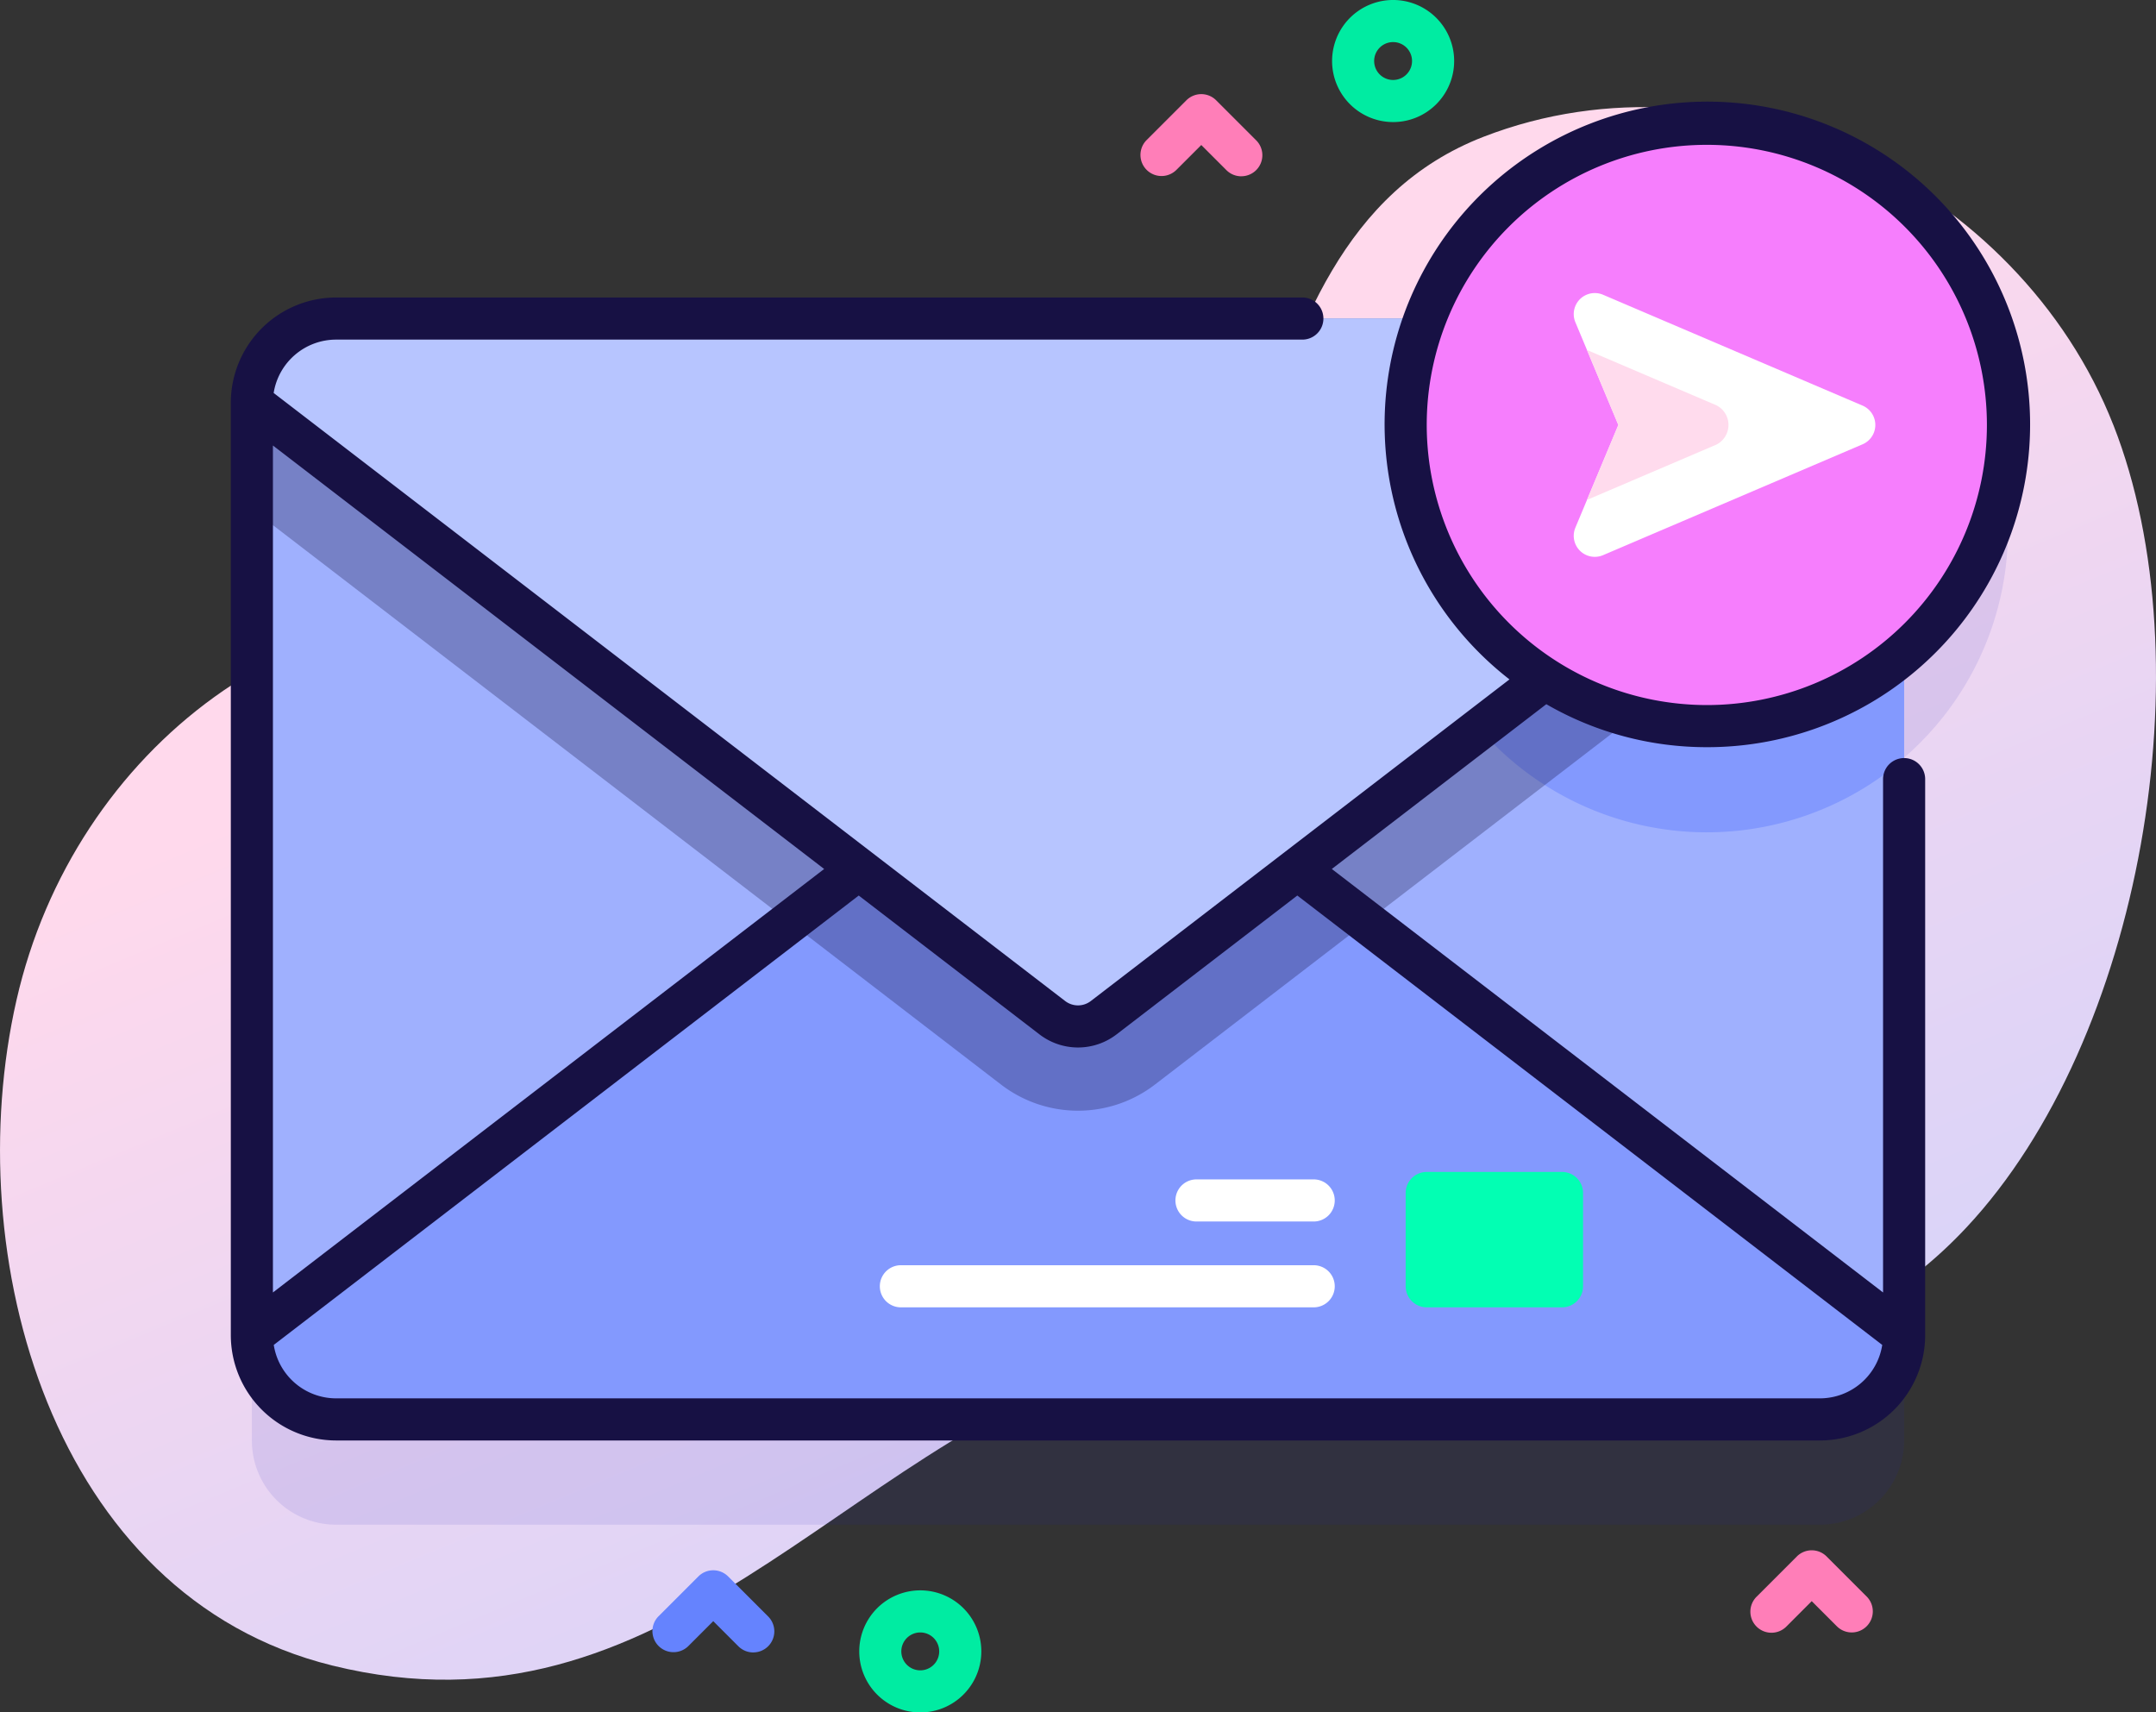 <svg xmlns="http://www.w3.org/2000/svg" width="260.457" height="206.854"><rect width="100%" height="100%" fill="#333333" stroke="none"/><defs><linearGradient id="a" x1=".844" y1="1.137" x2=".387" y2=".307" gradientUnits="objectBoundingBox"><stop offset="0" stop-color="#c6d1ff"/><stop offset=".583" stop-color="#e6d5f4"/><stop offset=".997" stop-color="#ffd9ec"/></linearGradient></defs><g data-name="Group 590"><path data-name="Path 952" d="M255.3 116.507c-11.368-28.939-46.4-46.293-76.075-34.807-33.871 13.109-22.64 66.983-53.405 77.877-16.619 5.885-41.186-16.1-57.976-19.468C36.9 133.9 8.894 155.727 2 185.958-5.039 216.8 6.246 258 40.133 266.367c40.366 9.972 61.392-26.315 95.254-36.734 34.75-10.692 73.387 14.56 102.155-16.165 21.254-22.7 29.024-68.3 17.762-96.961z" transform="translate(0 -65.18)" fill="url(#a)"/></g><path data-name="Path 953" d="M242.574 64.05a36.383 36.383 0 00-70.418-12.857H40.601a10.174 10.174 0 00-10.174 10.174v112.636a10.174 10.174 0 0010.174 10.174h179.255a10.174 10.174 0 0010.174-10.174V91.522a36.288 36.288 0 0012.544-27.472z" fill="#2626bc" opacity=".1"/><g data-name="Group 600"><g data-name="Group 592"><path data-name="Path 954" d="M219.856 171.459H40.601a10.174 10.174 0 01-10.174-10.174V48.653a10.174 10.174 0 0110.174-10.174h179.255a10.174 10.174 0 0110.174 10.174v112.632a10.173 10.173 0 01-10.174 10.174z" fill="#9fb0fe"/><g data-name="Group 591"><path data-name="Path 955" d="M230.031 48.656v42.986a36.38 36.38 0 01-49.609-53.16h39.435a10.175 10.175 0 0110.174 10.174z" fill="#8399fe"/><path data-name="Path 956" d="M230.031 48.656v12.825l-90.5 69.525a15.266 15.266 0 01-18.6 0L30.426 61.481V48.656A10.175 10.175 0 0140.6 38.482h179.257a10.175 10.175 0 0110.174 10.174z" fill="rgba(23,17,68,0.3)"/><path data-name="Path 957" d="M133.328 87.002l96.7 74.284a10.174 10.174 0 01-10.174 10.174H40.601a10.174 10.174 0 01-10.174-10.174l96.7-74.284a5.087 5.087 0 016.2 0z" fill="#8399fe"/></g><path data-name="Path 958" d="M165.069 111.384l-25.542 19.624a15.266 15.266 0 01-18.6 0l-25.54-19.624 31.743-24.382a5.084 5.084 0 016.2 0z" fill="rgba(23,17,68,0.3)"/><path data-name="Path 959" d="M127.13 122.937L30.427 48.653a10.174 10.174 0 0110.174-10.174h179.255a10.174 10.174 0 0110.174 10.174l-96.7 74.284a5.088 5.088 0 01-6.2 0z" fill="#b7c5ff"/></g><g data-name="Group 598"><path data-name="Path 960" d="M188.699 157.922h-16.342a2.544 2.544 0 01-2.544-2.544v-11.27a2.544 2.544 0 012.544-2.544h16.342a2.544 2.544 0 012.544 2.544v11.27a2.544 2.544 0 01-2.544 2.544z" fill="#02ffb3"/><g data-name="Group 597"><g data-name="Group 594"><g data-name="Group 593"><path data-name="Path 961" d="M158.65 147.553h-14.158a2.544 2.544 0 010-5.087h14.158a2.544 2.544 0 110 5.087z" fill="#fff"/></g></g><g data-name="Group 596"><g data-name="Group 595"><path data-name="Path 962" d="M158.651 157.921h-49.768a2.544 2.544 0 110-5.087h49.768a2.544 2.544 0 110 5.087z" fill="#fff"/></g></g></g></g><g data-name="Group 599"><path data-name="Path 974" d="M206.193 14.952a36.381 36.381 0 11-36.381 36.381 36.381 36.381 0 0136.381-36.381z" fill="#f67efd"/><path data-name="Path 963" d="M206.193 90.257a38.99 38.99 0 10-23.84-8.188l-50.575 38.851a2.545 2.545 0 01-3.1 0L33.061 47.47a7.643 7.643 0 017.539-6.447h116.681a2.544 2.544 0 100-5.087H40.602a12.732 12.732 0 00-12.718 12.718v112.631a12.732 12.732 0 0012.718 12.718h179.254a12.732 12.732 0 0012.715-12.718v-67.22a2.544 2.544 0 00-5.087 0v62.059l-66.593-51.155 25.913-19.906a38.67 38.67 0 0019.389 5.194zm-106.63 14.712l-66.592 51.155V53.815zm127.823 57.493a7.636 7.636 0 01-7.53 6.454H40.602a7.636 7.636 0 01-7.531-6.454l70.669-54.285 21.841 16.777a7.64 7.64 0 009.3 0l21.841-16.778zm-55.03-111.13a33.837 33.837 0 1133.837 33.837 33.876 33.876 0 01-33.837-33.837z" fill="#171144"/></g><path data-name="Path 964" d="M190.314 38.926l5.192 12.407-5.192 12.407a2.543 2.543 0 003.345 3.321l31.346-13.389a2.543 2.543 0 000-4.678l-31.346-13.389a2.543 2.543 0 00-3.345 3.321z" fill="#fff"/><path data-name="Path 965" d="M207.347 53.708l-15.63 6.679 3.786-9.055-3.79-9.055 15.634 6.679a2.661 2.661 0 010 4.752z" fill="#ffdbed"/></g><path data-name="Path 966" d="M168.293 14.745a7.373 7.373 0 115.215-2.157 7.351 7.351 0 01-5.215 2.157zm0-9.661a2.288 2.288 0 101.618.669 2.283 2.283 0 00-1.618-.668z" fill="#00eca2"/><path data-name="Path 967" d="M111.171 206.855a7.373 7.373 0 115.216-2.157 7.354 7.354 0 01-5.216 2.157zm0-9.661a2.288 2.288 0 101.619.669 2.283 2.283 0 00-1.619-.669z" fill="#00eca2"/><path data-name="Path 968" d="M149.956 21.295a2.535 2.535 0 01-1.8-.745l-3.034-3.034-3.034 3.034a2.546 2.546 0 01-3.6-3.6l4.833-4.833a2.543 2.543 0 013.6 0l4.833 4.833a2.543 2.543 0 01-1.8 4.342z" fill="#ff7eb8"/><path data-name="Path 969" d="M223.701 197.192a2.535 2.535 0 01-1.8-.745l-3.034-3.034-3.033 3.037a2.546 2.546 0 11-3.6-3.6l4.833-4.833a2.543 2.543 0 013.6 0l4.833 4.833a2.543 2.543 0 01-1.8 4.342z" fill="#ff7eb8"/><path data-name="Path 970" d="M90.999 199.608a2.535 2.535 0 01-1.8-.745l-3.034-3.034-3.034 3.034a2.546 2.546 0 01-3.6-3.6l4.833-4.833a2.543 2.543 0 013.6 0l4.833 4.833a2.543 2.543 0 01-1.8 4.342z" fill="#6583fe"/></svg>